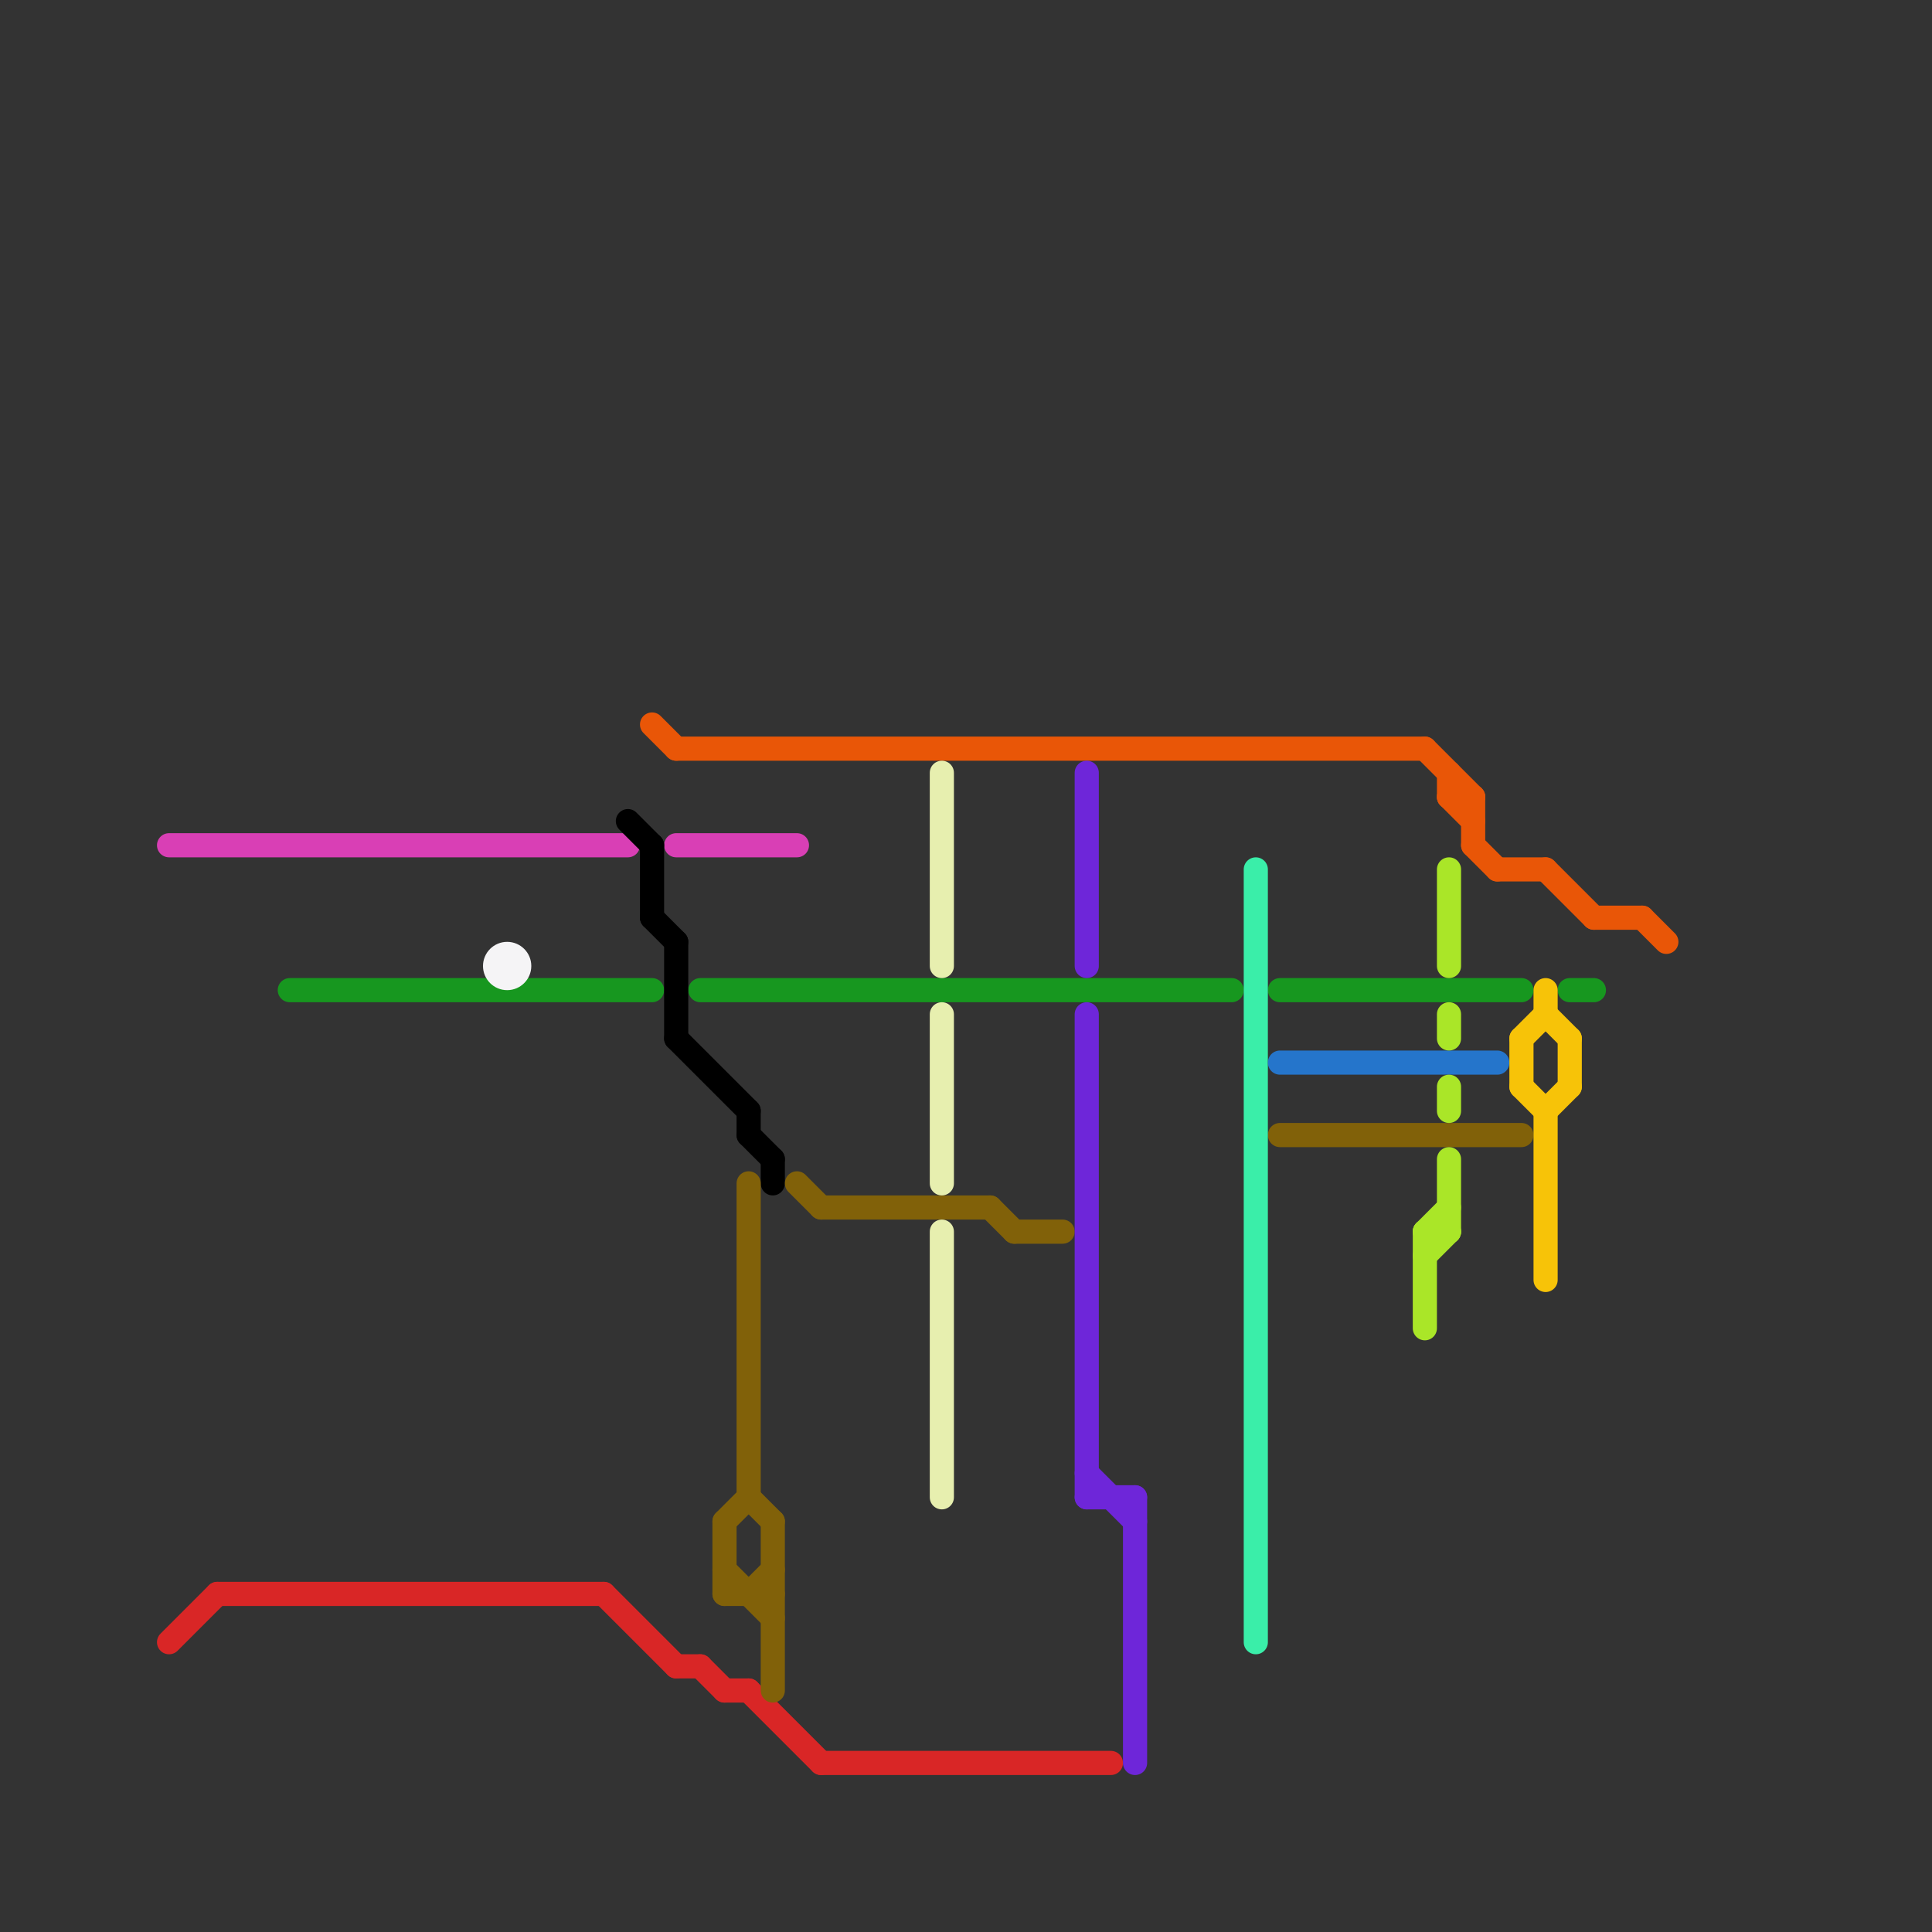 
<svg version="1.1" xmlns="http://www.w3.org/2000/svg" viewBox="0 0 80 80">
<rect x="0" y="0" width="80" height="80" fill="#333333" stroke="none"/>
<style>text { font: 1px Helvetica; font-weight: 600; white-space: pre; dominant-baseline: central; } line { stroke-width: 1; fill: none; stroke-linecap: round; stroke-linejoin: round; } .c0 { stroke: #d93fb5 } .c1 { stroke: #d92626 } .c2 { stroke: #17971f } .c3 { stroke: #f5f4f6 } .c4 { stroke: #000000 } .c5 { stroke: #e95607 } .c6 { stroke: #816109 } .c7 { stroke: #e7efaf } .c8 { stroke: #6e26d9 } .c9 { stroke: #3aeea9 } .c10 { stroke: #2575cb } .c11 { stroke: #aae628 } .c12 { stroke: #f7c308 }</style><defs><g id="wm-xf"><circle r="1.2" fill="#000"/><circle r="0.9" fill="#fff"/><circle r="0.6" fill="#000"/><circle r="0.3" fill="#fff"/></g><g id="wm"><circle r="0.6" fill="#000"/><circle r="0.3" fill="#fff"/></g></defs><line class="c0" x1="28" y1="35" x2="33" y2="35"/><line class="c0" x1="7" y1="35" x2="26" y2="35"/><line class="c1" x1="29" y1="69" x2="30" y2="70"/><line class="c1" x1="7" y1="68" x2="9" y2="66"/><line class="c1" x1="9" y1="66" x2="25" y2="66"/><line class="c1" x1="25" y1="66" x2="28" y2="69"/><line class="c1" x1="31" y1="70" x2="34" y2="73"/><line class="c1" x1="34" y1="73" x2="46" y2="73"/><line class="c1" x1="30" y1="70" x2="31" y2="70"/><line class="c1" x1="28" y1="69" x2="29" y2="69"/><line class="c2" x1="12" y1="41" x2="27" y2="41"/><line class="c2" x1="65" y1="41" x2="66" y2="41"/><line class="c2" x1="53" y1="41" x2="63" y2="41"/><line class="c2" x1="29" y1="41" x2="51" y2="41"/><circle cx="21" cy="40" r="1" fill="#f5f4f6" /><line class="c4" x1="27" y1="35" x2="27" y2="38"/><line class="c4" x1="28" y1="43" x2="31" y2="46"/><line class="c4" x1="26" y1="34" x2="27" y2="35"/><line class="c4" x1="31" y1="46" x2="31" y2="47"/><line class="c4" x1="31" y1="47" x2="32" y2="48"/><line class="c4" x1="28" y1="39" x2="28" y2="43"/><line class="c4" x1="32" y1="48" x2="32" y2="49"/><line class="c4" x1="27" y1="38" x2="28" y2="39"/><line class="c5" x1="28" y1="31" x2="59" y2="31"/><line class="c5" x1="60" y1="32" x2="60" y2="33"/><line class="c5" x1="66" y1="38" x2="68" y2="38"/><line class="c5" x1="60" y1="33" x2="61" y2="34"/><line class="c5" x1="61" y1="35" x2="62" y2="36"/><line class="c5" x1="61" y1="33" x2="61" y2="35"/><line class="c5" x1="68" y1="38" x2="69" y2="39"/><line class="c5" x1="64" y1="36" x2="66" y2="38"/><line class="c5" x1="60" y1="33" x2="61" y2="33"/><line class="c5" x1="59" y1="31" x2="61" y2="33"/><line class="c5" x1="62" y1="36" x2="64" y2="36"/><line class="c5" x1="27" y1="30" x2="28" y2="31"/><line class="c6" x1="31" y1="62" x2="32" y2="63"/><line class="c6" x1="32" y1="63" x2="32" y2="70"/><line class="c6" x1="31" y1="66" x2="32" y2="65"/><line class="c6" x1="33" y1="49" x2="34" y2="50"/><line class="c6" x1="41" y1="50" x2="42" y2="51"/><line class="c6" x1="30" y1="65" x2="32" y2="67"/><line class="c6" x1="31" y1="49" x2="31" y2="62"/><line class="c6" x1="30" y1="66" x2="32" y2="66"/><line class="c6" x1="30" y1="63" x2="30" y2="66"/><line class="c6" x1="30" y1="63" x2="31" y2="62"/><line class="c6" x1="34" y1="50" x2="41" y2="50"/><line class="c6" x1="53" y1="47" x2="63" y2="47"/><line class="c6" x1="42" y1="51" x2="44" y2="51"/><line class="c7" x1="39" y1="42" x2="39" y2="49"/><line class="c7" x1="39" y1="32" x2="39" y2="40"/><line class="c7" x1="39" y1="51" x2="39" y2="62"/><line class="c8" x1="45" y1="32" x2="45" y2="40"/><line class="c8" x1="45" y1="42" x2="45" y2="62"/><line class="c8" x1="45" y1="62" x2="47" y2="62"/><line class="c8" x1="45" y1="61" x2="47" y2="63"/><line class="c8" x1="47" y1="62" x2="47" y2="73"/><line class="c9" x1="52" y1="36" x2="52" y2="68"/><line class="c10" x1="53" y1="44" x2="62" y2="44"/><line class="c11" x1="60" y1="45" x2="60" y2="46"/><line class="c11" x1="59" y1="51" x2="60" y2="51"/><line class="c11" x1="60" y1="48" x2="60" y2="51"/><line class="c11" x1="59" y1="52" x2="60" y2="51"/><line class="c11" x1="59" y1="51" x2="60" y2="50"/><line class="c11" x1="59" y1="51" x2="59" y2="55"/><line class="c11" x1="60" y1="36" x2="60" y2="40"/><line class="c11" x1="60" y1="42" x2="60" y2="43"/><line class="c12" x1="64" y1="42" x2="65" y2="43"/><line class="c12" x1="64" y1="46" x2="64" y2="53"/><line class="c12" x1="64" y1="41" x2="64" y2="42"/><line class="c12" x1="63" y1="43" x2="64" y2="42"/><line class="c12" x1="63" y1="43" x2="63" y2="45"/><line class="c12" x1="65" y1="43" x2="65" y2="45"/><line class="c12" x1="63" y1="45" x2="64" y2="46"/><line class="c12" x1="64" y1="46" x2="65" y2="45"/>
</svg>
